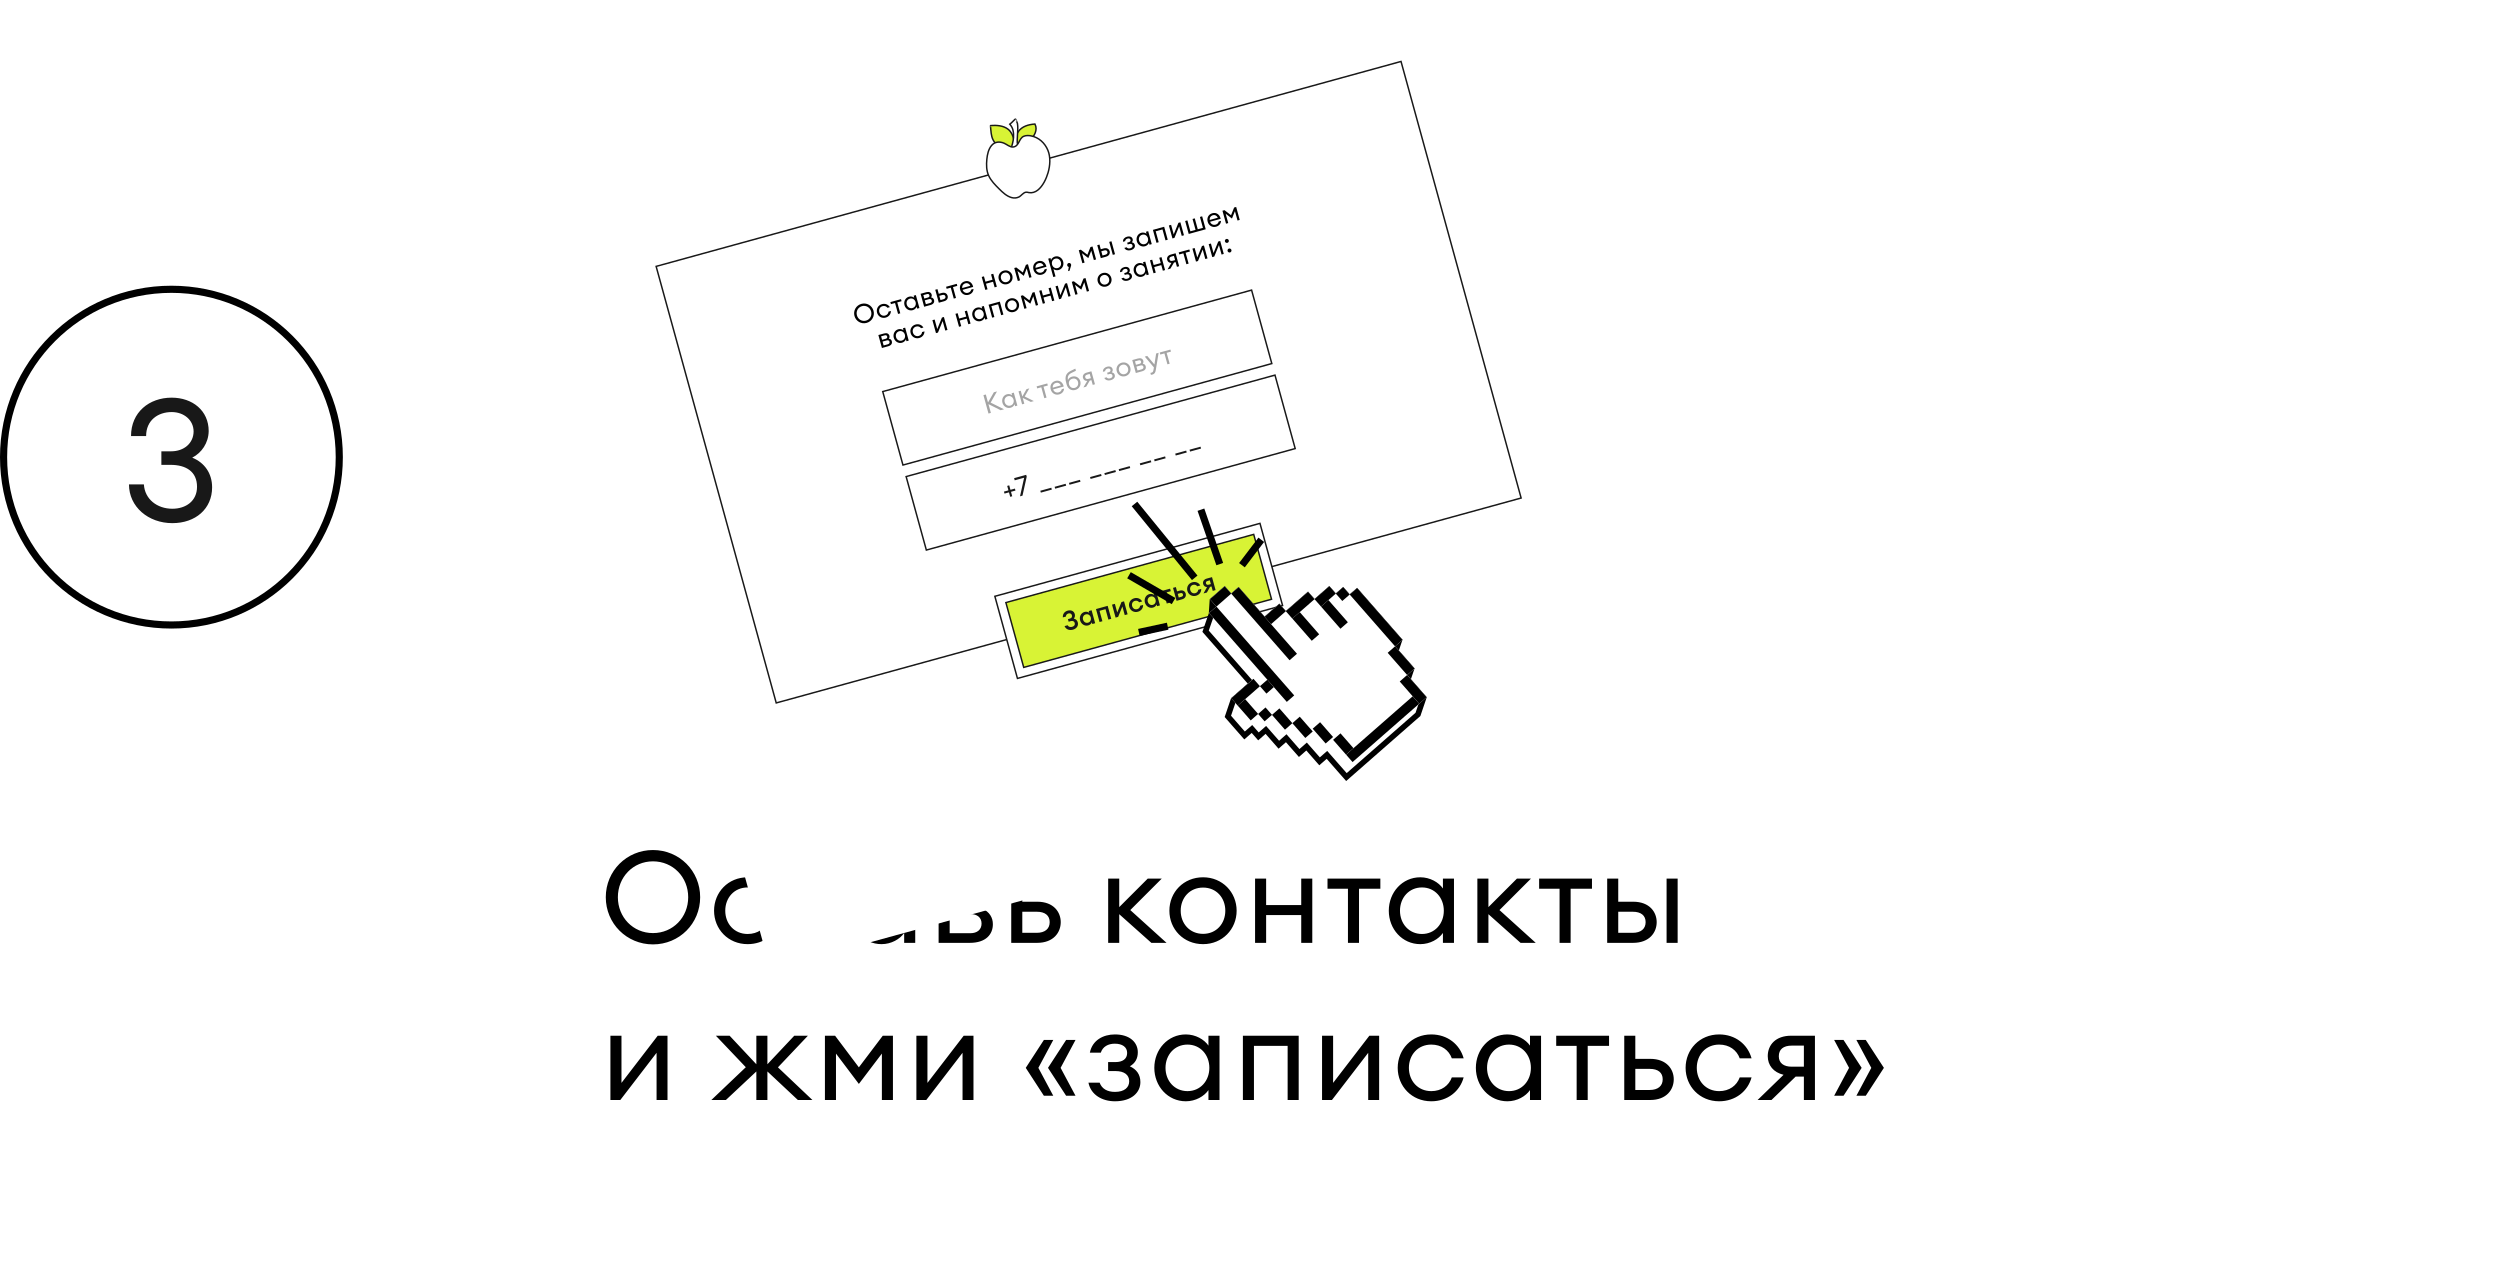 <?xml version="1.0" encoding="UTF-8"?> <svg xmlns="http://www.w3.org/2000/svg" width="350" height="179" viewBox="0 0 350 179" fill="none"> <rect y="40" width="350" height="139" rx="24" fill="white"></rect> <circle cx="24" cy="64" r="23.5" fill="white" stroke="black"></circle> <path d="M24.128 73.24C27.392 73.24 29.696 71.224 29.696 68.224C29.696 66.28 28.64 64.768 26.912 64.072C28.232 63.4 29.192 62.008 29.216 60.352C29.216 57.472 26.936 55.672 24.032 55.672C20.888 55.672 18.344 57.712 18.344 61.048H20.456C20.456 58.84 22.112 57.688 24.032 57.688C25.76 57.688 27.104 58.816 27.104 60.424C27.08 62.056 25.76 63.184 23.96 63.184H22.592V65.08H23.864C26.072 65.08 27.584 66.04 27.584 68.152C27.584 70.144 26.024 71.224 24.128 71.224C21.992 71.224 20.264 69.88 20.144 67.816H18.056C18.056 70.96 20.768 73.24 24.128 73.24Z" fill="#181818"></path> <path d="M91.416 130.632C88.626 130.632 86.502 128.418 86.502 125.61C86.502 122.802 88.626 120.588 91.416 120.588C94.224 120.588 96.348 122.802 96.348 125.61C96.348 128.418 94.224 130.632 91.416 130.632ZM91.416 132.216C95.106 132.216 98.022 129.3 98.022 125.61C98.022 121.92 95.106 119.004 91.416 119.004C87.744 119.004 84.81 121.92 84.81 125.61C84.81 129.3 87.744 132.216 91.416 132.216ZM104.668 132.18C106.954 132.18 108.682 130.776 109.204 128.832H107.548C107.134 129.984 106.09 130.758 104.668 130.758C102.796 130.758 101.536 129.318 101.536 127.5C101.536 125.682 102.796 124.242 104.668 124.242C106.09 124.242 107.134 125.016 107.548 126.168H109.204C108.664 124.224 106.954 122.82 104.668 122.82C101.932 122.82 99.969 124.926 99.969 127.5C99.969 130.074 101.932 132.18 104.668 132.18ZM113.288 132H114.836V124.422H117.824V123H110.426V124.422H113.288V132ZM123.416 132.18C124.784 132.18 125.99 131.478 126.584 130.614V132H128.132V123H126.584V124.386C125.99 123.522 124.784 122.82 123.416 122.82C120.896 122.82 119.006 124.926 119.006 127.5C119.006 130.074 120.896 132.18 123.416 132.18ZM123.65 130.758C121.832 130.758 120.572 129.318 120.572 127.5C120.572 125.682 121.832 124.242 123.65 124.242C125.45 124.242 126.71 125.682 126.71 127.5C126.71 129.318 125.45 130.758 123.65 130.758ZM131.406 132H135.762C138.048 132 139.002 130.794 139.002 129.39C139.002 128.454 138.534 127.68 137.526 127.194C138.156 126.708 138.408 126.15 138.408 125.448C138.408 123.99 137.364 123 135.33 123H131.406V132ZM132.954 130.65V127.968H135.852C136.788 127.968 137.418 128.436 137.418 129.3C137.418 130.164 136.788 130.65 135.852 130.65H132.954ZM132.954 126.726V124.332H135.456C136.158 124.332 136.842 124.62 136.842 125.52C136.842 126.438 136.158 126.726 135.456 126.726H132.954ZM141.574 132H145.192C147.514 132 148.504 130.524 148.504 129.102C148.504 127.716 147.532 126.24 145.21 126.24H143.122V123H141.574V132ZM143.122 127.644H145.156C146.308 127.644 146.956 128.166 146.956 129.102C146.956 130.038 146.29 130.596 145.138 130.596H143.122V127.644ZM161.192 132H163.316L158.24 127.41L162.65 123H160.688L156.692 126.996V123H155.144V132H156.692V127.986L161.192 132ZM168.43 132.18C171.13 132.18 173.128 130.092 173.128 127.5C173.128 124.908 171.13 122.82 168.43 122.82C165.694 122.82 163.714 124.908 163.714 127.5C163.714 130.092 165.694 132.18 168.43 132.18ZM168.43 130.74C166.558 130.74 165.298 129.3 165.298 127.5C165.298 125.7 166.558 124.26 168.43 124.26C170.302 124.26 171.544 125.7 171.544 127.5C171.544 129.3 170.302 130.74 168.43 130.74ZM175.71 132H177.258V128.112H182.172V132H183.72V123H182.172V126.708H177.258V123H175.71V132ZM188.713 132H190.261V124.422H193.249V123H185.851V124.422H188.713V132ZM198.841 132.18C200.209 132.18 201.415 131.478 202.009 130.614V132H203.557V123H202.009V124.386C201.415 123.522 200.209 122.82 198.841 122.82C196.321 122.82 194.431 124.926 194.431 127.5C194.431 130.074 196.321 132.18 198.841 132.18ZM199.075 130.758C197.257 130.758 195.997 129.318 195.997 127.5C195.997 125.682 197.257 124.242 199.075 124.242C200.875 124.242 202.135 125.682 202.135 127.5C202.135 129.318 200.875 130.758 199.075 130.758ZM212.879 132H215.003L209.927 127.41L214.337 123H212.375L208.379 126.996V123H206.831V132H208.379V127.986L212.879 132ZM218.34 132H219.888V124.422H222.876V123H215.478V124.422H218.34V132ZM233.322 132H234.87V123H233.322V132ZM225.006 132H228.624C230.946 132 231.936 130.524 231.936 129.102C231.936 127.716 230.964 126.24 228.642 126.24H226.554V123H225.006V132ZM226.554 127.644H228.588C229.74 127.644 230.388 128.166 230.388 129.102C230.388 130.038 229.722 130.596 228.57 130.596H226.554V127.644ZM86.844 154L91.92 147.394V154H93.45V145H92.082L87.006 151.606V145H85.458V154H86.844ZM111.703 154H113.737L108.913 149.428L113.107 145H111.199L107.437 148.996V145H105.889V148.996L102.145 145H100.219L104.413 149.41L99.589 154H101.623L105.889 150.004V154H107.437V150.004L111.703 154ZM115.489 145V154H117.037V147.502L120.241 151.75L123.463 147.502V154H125.011V145H123.589L120.241 149.428L116.911 145H115.489ZM129.68 154L134.756 147.394V154H136.286V145H134.918L129.842 151.606V145H128.294V154H129.68ZM146.72 149.5L149.258 153.406H150.572L148.484 149.5L150.572 145.594H149.258L146.72 149.5ZM143.606 149.5L146.144 153.406H147.458L145.37 149.5L147.458 145.594H146.144L143.606 149.5ZM156.09 154.18C158.448 154.18 159.654 152.938 159.654 151.498C159.654 150.418 159.096 149.698 158.178 149.284C158.952 148.834 159.294 148.168 159.294 147.322C159.294 145.936 158.178 144.82 156.09 144.82C154.452 144.82 152.922 145.63 152.58 147.376H154.11C154.38 146.53 155.136 146.116 156.072 146.116C157.098 146.116 157.8 146.566 157.8 147.412C157.8 148.276 157.134 148.69 156.18 148.69H155.136V149.95H156.18C157.404 149.95 158.088 150.49 158.088 151.372C158.088 152.218 157.458 152.866 156.09 152.866C155.028 152.866 154.254 152.434 153.948 151.57H152.382C152.724 153.298 154.326 154.18 156.09 154.18ZM166.015 154.18C167.383 154.18 168.589 153.478 169.183 152.614V154H170.731V145H169.183V146.386C168.589 145.522 167.383 144.82 166.015 144.82C163.495 144.82 161.605 146.926 161.605 149.5C161.605 152.074 163.495 154.18 166.015 154.18ZM166.249 152.758C164.431 152.758 163.171 151.318 163.171 149.5C163.171 147.682 164.431 146.242 166.249 146.242C168.049 146.242 169.309 147.682 169.309 149.5C169.309 151.318 168.049 152.758 166.249 152.758ZM174.005 154H175.553V146.422H180.269V154H181.817V145H174.005V154ZM186.473 154L191.549 147.394V154H193.079V145H191.711L186.635 151.606V145H185.087V154H186.473ZM200.377 154.18C202.663 154.18 204.391 152.776 204.913 150.832H203.257C202.843 151.984 201.799 152.758 200.377 152.758C198.505 152.758 197.245 151.318 197.245 149.5C197.245 147.682 198.505 146.242 200.377 146.242C201.799 146.242 202.843 147.016 203.257 148.168H204.913C204.373 146.224 202.663 144.82 200.377 144.82C197.641 144.82 195.679 146.926 195.679 149.5C195.679 152.074 197.641 154.18 200.377 154.18ZM211.031 154.18C212.399 154.18 213.605 153.478 214.199 152.614V154H215.747V145H214.199V146.386C213.605 145.522 212.399 144.82 211.031 144.82C208.511 144.82 206.621 146.926 206.621 149.5C206.621 152.074 208.511 154.18 211.031 154.18ZM211.265 152.758C209.447 152.758 208.187 151.318 208.187 149.5C208.187 147.682 209.447 146.242 211.265 146.242C213.065 146.242 214.325 147.682 214.325 149.5C214.325 151.318 213.065 152.758 211.265 152.758ZM220.731 154H222.279V146.422H225.267V145H217.869V146.422H220.731V154ZM227.396 154H231.014C233.336 154 234.326 152.524 234.326 151.102C234.326 149.716 233.354 148.24 231.032 148.24H228.944V145H227.396V154ZM228.944 149.644H230.978C232.13 149.644 232.778 150.166 232.778 151.102C232.778 152.038 232.112 152.596 230.96 152.596H228.944V149.644ZM240.682 154.18C242.968 154.18 244.696 152.776 245.218 150.832H243.562C243.148 151.984 242.104 152.758 240.682 152.758C238.81 152.758 237.55 151.318 237.55 149.5C237.55 147.682 238.81 146.242 240.682 146.242C242.104 146.242 243.148 147.016 243.562 148.168H245.218C244.678 146.224 242.968 144.82 240.682 144.82C237.946 144.82 235.984 146.926 235.984 149.5C235.984 152.074 237.946 154.18 240.682 154.18ZM246.063 154H248.007L251.391 150.724H252.543V154H254.091V145H250.761C248.601 145 247.485 146.278 247.485 147.862C247.485 149.14 248.277 150.13 249.699 150.472L246.063 154ZM250.851 149.338C249.717 149.338 249.033 148.834 249.033 147.88C249.033 146.926 249.645 146.386 250.851 146.386H252.543V149.338H250.851ZM261.208 145.594H259.894L261.982 149.5L259.894 153.406H261.208L263.746 149.5L261.208 145.594ZM258.094 145.594H256.78L258.868 149.5L256.78 153.406H258.094L260.632 149.5L258.094 145.594Z" fill="black"></path> <g filter="url(#filter0_dddd)"> <rect x="90.443" y="36.489" width="110.251" height="65.691" transform="rotate(-15.382 90.443 36.489)" fill="white"></rect> </g> <rect x="91.858" y="37.293" width="108.159" height="63.389" transform="rotate(-15.382 91.858 37.293)" stroke="#181818" stroke-width="0.209"></rect> <path d="M142.559 18.428C142.803 18.08 143.157 17.81 143.592 17.637C144.004 17.471 144.449 17.399 144.892 17.364C145.32 18.196 144.807 19.068 144.163 19.665C143.82 19.983 143.426 20.253 143.006 20.468C142.854 20.546 142.61 20.705 142.434 20.693C142.236 20.68 142.201 20.505 142.191 20.342C142.168 19.965 142.159 19.583 142.231 19.209C142.287 18.919 142.4 18.657 142.559 18.428Z" fill="#D8F335" stroke="#181818" stroke-width="0.209" stroke-miterlimit="10"></path> <path d="M141.954 19.582C141.836 19.01 141.572 18.451 141.152 18.11C140.483 17.568 139.502 17.513 138.676 17.578C138.646 17.581 138.757 18.593 138.769 18.681C138.855 19.314 139.085 19.892 139.626 20.277C139.991 20.538 140.433 20.669 140.866 20.797C141.194 20.894 141.958 21.12 142.012 20.578C142.043 20.271 142.025 19.924 141.954 19.582Z" fill="#D8F335" stroke="#181818" stroke-width="0.209" stroke-miterlimit="10"></path> <path d="M141.809 20.874C141.511 20.748 141.667 20.41 141.741 20.133C141.82 19.84 141.87 19.554 141.891 19.276C141.919 18.902 141.894 18.543 141.815 18.206C141.752 17.931 141.591 17.636 141.371 17.387C141.72 17.129 141.838 16.92 142.169 16.652C142.185 16.639 142.43 17.221 142.441 17.282C142.483 17.525 142.495 17.779 142.489 18.038C142.479 18.449 142.439 18.883 142.43 19.298C142.423 19.662 142.304 20.236 142.693 20.405" fill="white"></path> <path d="M141.809 20.874C141.511 20.748 141.667 20.41 141.741 20.133C141.82 19.84 141.87 19.554 141.891 19.276C141.919 18.902 141.894 18.543 141.815 18.206C141.752 17.931 141.591 17.636 141.371 17.387C141.72 17.129 141.838 16.92 142.169 16.652C142.185 16.639 142.43 17.221 142.441 17.282C142.483 17.525 142.495 17.779 142.489 18.038C142.479 18.449 142.439 18.883 142.43 19.298C142.423 19.662 142.304 20.236 142.693 20.405" stroke="#181818" stroke-width="0.209" stroke-miterlimit="10"></path> <path d="M140.558 20.043C139.935 19.786 139.267 19.83 138.815 20.373C138.375 20.901 138.224 21.64 138.158 22.299C138.08 23.078 138.091 23.904 138.429 24.622C138.761 25.327 139.326 25.893 139.873 26.439C140.363 26.927 140.918 27.462 141.608 27.657C141.951 27.754 142.311 27.739 142.636 27.583C142.984 27.415 143.255 26.949 143.646 26.907C143.781 26.892 143.913 26.938 144.046 26.963C144.488 27.047 144.93 26.898 145.278 26.625C146 26.057 146.477 25.034 146.726 24.182C147.018 23.183 147.104 22.014 146.706 21.044C146.29 20.029 145.431 19.219 144.311 19.016C143.987 18.958 143.642 18.952 143.336 19.076C142.619 19.364 142.709 20.481 141.84 20.58C141.401 20.631 140.941 20.201 140.558 20.043Z" fill="white" stroke="#181818" stroke-width="0.209" stroke-miterlimit="10"></path> <rect x="139.281" y="83.482" width="38.494" height="11.925" transform="rotate(-15.382 139.281 83.482)" fill="white" stroke="#181818" stroke-width="0.209"></rect> <rect x="140.824" y="84.359" width="35.983" height="9.414" transform="rotate(-15.382 140.824 84.359)" fill="#D8F335" stroke="#181818" stroke-width="0.209"></rect> <path d="M149.224 86.321C149.226 86.102 149.37 85.942 149.573 85.886C149.831 85.815 150.011 85.929 150.068 86.136C150.124 86.34 150.043 86.53 149.8 86.597L149.509 86.677L149.609 87.04L149.911 86.957C150.201 86.877 150.401 86.993 150.462 87.215C150.53 87.462 150.404 87.672 150.099 87.756C149.849 87.825 149.597 87.777 149.465 87.536L149.036 87.654C149.247 88.151 149.741 88.284 150.213 88.154C150.685 88.025 151.026 87.634 150.888 87.129C150.813 86.857 150.619 86.664 150.334 86.606C150.51 86.397 150.52 86.164 150.465 85.961C150.35 85.543 149.952 85.36 149.476 85.49C149.098 85.594 148.757 85.899 148.799 86.438L149.224 86.321ZM152.353 87.558C152.614 87.486 152.795 87.292 152.857 87.119L152.924 87.362L153.323 87.252L152.824 85.437L152.424 85.546L152.491 85.79C152.35 85.672 152.095 85.598 151.833 85.67C151.336 85.807 151.075 86.335 151.218 86.855C151.361 87.374 151.855 87.695 152.353 87.558ZM152.325 87.175C152.006 87.263 151.715 87.07 151.625 86.743C151.535 86.416 151.686 86.101 152.006 86.013C152.325 85.925 152.617 86.118 152.707 86.445C152.797 86.772 152.645 87.087 152.325 87.175ZM153.937 87.083L154.336 86.973L153.935 85.514L154.773 85.283L155.175 86.743L155.574 86.633L155.075 84.817L153.437 85.268L153.937 87.083ZM156.539 86.367L157.132 84.904L157.465 86.113L157.864 86.003L157.365 84.187L157.009 84.285L156.415 85.749L156.083 84.54L155.683 84.65L156.183 86.465L156.539 86.367ZM159.306 85.645C159.785 85.513 160.052 85.12 160.035 84.691L159.614 84.807C159.596 85.026 159.456 85.213 159.206 85.282C158.883 85.371 158.594 85.189 158.501 84.851C158.408 84.513 158.563 84.209 158.886 84.12C159.137 84.051 159.353 84.14 159.48 84.32L159.901 84.204C159.696 83.827 159.266 83.625 158.786 83.757C158.234 83.909 157.951 84.44 158.095 84.963C158.239 85.486 158.754 85.797 159.306 85.645ZM161.422 85.063C161.684 84.991 161.865 84.797 161.926 84.624L161.993 84.867L162.393 84.757L161.893 82.941L161.494 83.051L161.561 83.295C161.419 83.177 161.164 83.103 160.903 83.175C160.406 83.312 160.145 83.84 160.288 84.36C160.431 84.879 160.925 85.2 161.422 85.063ZM161.395 84.68C161.076 84.768 160.784 84.575 160.694 84.248C160.604 83.921 160.756 83.606 161.075 83.518C161.395 83.43 161.686 83.623 161.776 83.95C161.866 84.277 161.715 84.592 161.395 84.68ZM163.344 84.495L163.743 84.385L163.342 82.926L163.912 82.769L163.814 82.413L162.3 82.83L162.398 83.185L162.943 83.035L163.344 84.495ZM164.721 84.116L165.501 83.902C165.977 83.771 166.077 83.384 166.001 83.104C165.926 82.832 165.646 82.553 165.167 82.685L164.785 82.79L164.621 82.191L164.221 82.301L164.721 84.116ZM164.882 83.142L165.231 83.046C165.434 82.991 165.57 83.043 165.617 83.214C165.662 83.377 165.575 83.502 165.372 83.558L165.023 83.654L164.882 83.142ZM167.443 83.407C167.922 83.275 168.189 82.881 168.172 82.452L167.751 82.568C167.733 82.788 167.593 82.975 167.343 83.043C167.02 83.132 166.731 82.95 166.638 82.612C166.546 82.275 166.7 81.971 167.023 81.882C167.274 81.813 167.49 81.902 167.617 82.082L168.038 81.966C167.833 81.588 167.403 81.387 166.923 81.519C166.372 81.67 166.088 82.201 166.232 82.724C166.376 83.247 166.891 83.558 167.443 83.407ZM168.493 83.079L168.965 82.949L169.408 82.159L169.612 82.103L169.782 82.724L170.182 82.614L169.682 80.799L168.949 81C168.517 81.119 168.355 81.441 168.447 81.775C168.515 82.022 168.71 82.175 168.981 82.195L168.493 83.079ZM169.207 81.855C169.029 81.904 168.881 81.847 168.836 81.684C168.789 81.513 168.864 81.387 169.064 81.332L169.376 81.246L169.52 81.769L169.207 81.855Z" fill="#181818"></path> <rect x="126.858" y="66.72" width="53.557" height="10.669" transform="rotate(-15.382 126.858 66.72)" fill="white" stroke="#181818" stroke-width="0.209"></rect> <rect x="123.584" y="54.819" width="53.557" height="10.669" transform="rotate(-15.382 123.584 54.819)" fill="white" stroke="#181818" stroke-width="0.209"></rect> <path d="M121.239 44.887C120.676 45.042 120.124 44.714 119.969 44.147C119.813 43.581 120.118 43.016 120.681 42.861C121.248 42.706 121.799 43.034 121.955 43.601C122.111 44.167 121.805 44.732 121.239 44.887ZM121.326 45.207C122.071 45.002 122.497 44.252 122.292 43.508C122.088 42.764 121.338 42.337 120.593 42.542C119.853 42.746 119.423 43.497 119.627 44.241C119.832 44.985 120.586 45.411 121.326 45.207ZM123.997 44.464C124.459 44.337 124.729 43.958 124.727 43.537L124.393 43.629C124.373 43.885 124.205 44.099 123.919 44.177C123.541 44.281 123.207 44.061 123.106 43.694C123.005 43.327 123.179 42.967 123.557 42.863C123.844 42.784 124.097 42.882 124.245 43.092L124.579 43C124.362 42.638 123.939 42.449 123.478 42.576C122.926 42.728 122.647 43.262 122.79 43.781C122.933 44.3 123.446 44.616 123.997 44.464ZM125.726 43.95L126.039 43.864L125.618 42.335L126.221 42.169L126.142 41.882L124.65 42.293L124.729 42.58L125.306 42.421L125.726 43.95ZM127.779 43.424C128.055 43.348 128.259 43.139 128.331 42.932L128.408 43.212L128.72 43.126L128.221 41.31L127.909 41.396L127.986 41.676C127.818 41.535 127.536 41.46 127.26 41.536C126.751 41.676 126.487 42.205 126.63 42.725C126.773 43.244 127.271 43.564 127.779 43.424ZM127.747 43.124C127.381 43.225 127.047 43.004 126.946 42.638C126.845 42.271 127.019 41.911 127.386 41.81C127.749 41.71 128.083 41.93 128.184 42.297C128.285 42.664 128.111 43.024 127.747 43.124ZM129.381 42.944L130.26 42.703C130.721 42.576 130.846 42.279 130.768 41.996C130.716 41.807 130.579 41.677 130.349 41.635C130.449 41.502 130.469 41.376 130.43 41.234C130.349 40.94 130.083 40.798 129.673 40.911L128.881 41.129L129.381 42.944ZM129.618 42.586L129.469 42.045L130.054 41.884C130.243 41.832 130.396 41.892 130.444 42.066C130.492 42.24 130.392 42.373 130.203 42.425L129.618 42.586ZM129.4 41.794L129.268 41.312L129.772 41.173C129.914 41.134 130.068 41.154 130.118 41.335C130.169 41.521 130.047 41.617 129.905 41.656L129.4 41.794ZM131.432 42.38L132.162 42.179C132.63 42.05 132.748 41.698 132.669 41.411C132.592 41.131 132.314 40.887 131.846 41.016L131.425 41.132L131.245 40.479L130.933 40.565L131.432 42.38ZM131.503 41.415L131.913 41.303C132.145 41.239 132.305 41.308 132.357 41.497C132.409 41.685 132.305 41.835 132.073 41.899L131.666 42.011L131.503 41.415ZM133.527 41.804L133.839 41.718L133.418 40.189L134.021 40.023L133.942 39.736L132.45 40.147L132.529 40.434L133.106 40.275L133.527 41.804ZM135.601 41.272C136.062 41.145 136.29 40.794 136.289 40.45L135.97 40.538C135.917 40.787 135.756 40.925 135.527 40.988C135.197 41.079 134.867 40.904 134.766 40.576L136.243 40.17C136.128 39.596 135.663 39.224 135.089 39.382C134.519 39.539 134.28 40.046 134.427 40.58C134.576 41.121 135.071 41.418 135.601 41.272ZM135.154 39.661C135.427 39.586 135.694 39.692 135.845 40.014L134.712 40.325C134.672 39.953 134.896 39.732 135.154 39.661ZM137.942 40.589L138.254 40.503L138.038 39.719L139.029 39.446L139.245 40.23L139.557 40.145L139.058 38.329L138.746 38.415L138.951 39.163L137.96 39.436L137.754 38.688L137.442 38.774L137.942 40.589ZM141.036 39.777C141.58 39.627 141.867 39.095 141.724 38.572C141.58 38.049 141.061 37.739 140.516 37.889C139.964 38.041 139.681 38.572 139.825 39.095C139.969 39.617 140.484 39.929 141.036 39.777ZM140.956 39.486C140.578 39.59 140.244 39.37 140.144 39.007C140.044 38.644 140.219 38.283 140.596 38.179C140.974 38.075 141.304 38.297 141.404 38.66C141.504 39.023 141.333 39.383 140.956 39.486ZM141.995 37.521L142.494 39.337L142.806 39.251L142.446 37.94L143.328 38.619L143.742 37.583L144.103 38.894L144.415 38.808L143.915 36.993L143.629 37.072L143.199 38.151L142.282 37.442L141.995 37.521ZM145.861 38.45C146.322 38.323 146.549 37.971 146.548 37.628L146.229 37.715C146.176 37.964 146.015 38.102 145.786 38.165C145.456 38.256 145.126 38.081 145.025 37.754L146.502 37.347C146.388 36.773 145.922 36.402 145.348 36.559C144.778 36.716 144.539 37.224 144.686 37.757C144.835 38.298 145.33 38.595 145.861 38.45ZM145.413 36.839C145.686 36.764 145.953 36.87 146.104 37.191L144.971 37.503C144.932 37.131 145.156 36.909 145.413 36.839ZM147.773 38.7L147.488 37.662C147.655 37.803 147.938 37.878 148.214 37.802C148.722 37.662 148.986 37.133 148.843 36.613C148.701 36.094 148.203 35.774 147.694 35.914C147.418 35.99 147.214 36.199 147.142 36.406L147.065 36.126L146.753 36.212L147.461 38.786L147.773 38.7ZM148.088 37.528C147.724 37.628 147.39 37.408 147.29 37.041C147.189 36.674 147.363 36.314 147.726 36.214C148.089 36.114 148.423 36.335 148.524 36.701C148.625 37.068 148.451 37.428 148.088 37.528ZM149.947 37.2C149.963 37.145 149.969 37.085 149.952 37.023C149.913 36.878 149.758 36.784 149.609 36.825C149.46 36.866 149.375 37.026 149.415 37.171C149.446 37.283 149.532 37.354 149.631 37.373L149.53 37.959L149.737 37.902L149.947 37.2ZM151.031 35.035L151.53 36.851L151.842 36.765L151.482 35.454L152.364 36.133L152.778 35.097L153.139 36.408L153.451 36.322L152.951 34.507L152.665 34.586L152.235 35.665L151.317 34.956L151.031 35.035ZM155.79 35.679L156.103 35.593L155.603 33.777L155.291 33.863L155.79 35.679ZM154.113 36.14L154.843 35.939C155.311 35.81 155.429 35.458 155.35 35.171C155.273 34.891 154.995 34.648 154.527 34.776L154.106 34.892L153.926 34.239L153.614 34.325L154.113 36.14ZM154.184 35.176L154.594 35.063C154.826 34.999 154.986 35.068 155.038 35.257C155.09 35.446 154.986 35.595 154.754 35.659L154.347 35.771L154.184 35.176ZM158.303 35.027C158.778 34.896 158.953 34.578 158.873 34.288C158.813 34.07 158.66 33.956 158.452 33.923C158.583 33.789 158.615 33.636 158.568 33.465C158.491 33.186 158.204 33.023 157.783 33.139C157.453 33.23 157.189 33.478 157.217 33.849L157.526 33.764C157.533 33.578 157.663 33.453 157.852 33.401C158.058 33.344 158.225 33.396 158.272 33.566C158.32 33.741 158.209 33.861 158.016 33.914L157.806 33.972L157.875 34.226L158.086 34.168C158.333 34.1 158.501 34.171 158.55 34.349C158.597 34.52 158.506 34.686 158.23 34.762C158.016 34.821 157.835 34.776 157.726 34.619L157.41 34.706C157.575 35.035 157.947 35.124 158.303 35.027ZM160.305 34.476C160.581 34.4 160.785 34.191 160.857 33.984L160.934 34.264L161.246 34.178L160.746 32.362L160.434 32.448L160.511 32.728C160.343 32.587 160.061 32.512 159.785 32.588C159.277 32.728 159.012 33.257 159.155 33.777C159.298 34.296 159.796 34.616 160.305 34.476ZM160.273 34.176C159.906 34.277 159.572 34.056 159.471 33.69C159.37 33.323 159.545 32.963 159.911 32.862C160.274 32.762 160.608 32.982 160.709 33.349C160.81 33.716 160.636 34.076 160.273 34.176ZM161.906 33.996L162.218 33.91L161.798 32.382L162.749 32.12L163.17 33.649L163.482 33.563L162.983 31.747L161.407 32.181L161.906 33.996ZM164.421 33.304L165.079 31.69L165.445 33.023L165.754 32.938L165.254 31.122L164.978 31.198L164.321 32.812L163.955 31.48L163.642 31.566L164.142 33.381L164.421 33.304ZM166.42 32.754L168.802 32.099L168.302 30.284L167.99 30.37L168.41 31.898L167.688 32.097L167.267 30.569L166.955 30.654L167.376 32.183L166.653 32.382L166.233 30.853L165.92 30.939L166.42 32.754ZM170.251 31.74C170.712 31.613 170.939 31.261 170.938 30.918L170.619 31.006C170.566 31.254 170.405 31.392 170.176 31.455C169.846 31.546 169.517 31.371 169.415 31.044L170.893 30.637C170.778 30.064 170.312 29.692 169.738 29.85C169.168 30.006 168.929 30.514 169.076 31.047C169.225 31.588 169.721 31.885 170.251 31.74ZM169.803 30.128C170.076 30.054 170.343 30.16 170.494 30.481L169.361 30.793C169.322 30.421 169.546 30.2 169.803 30.128ZM171.143 29.502L171.642 31.318L171.955 31.232L171.594 29.921L172.476 30.6L172.89 29.564L173.251 30.875L173.563 30.789L173.064 28.974L172.777 29.053L172.347 30.132L171.43 29.423L171.143 29.502ZM123.469 48.719L124.348 48.477C124.809 48.35 124.935 48.054 124.857 47.771C124.805 47.582 124.668 47.452 124.437 47.41C124.537 47.277 124.557 47.151 124.518 47.009C124.437 46.715 124.172 46.573 123.762 46.686L122.97 46.904L123.469 48.719ZM123.707 48.361L123.558 47.82L124.143 47.659C124.331 47.607 124.484 47.666 124.532 47.841C124.58 48.015 124.48 48.148 124.291 48.2L123.707 48.361ZM123.489 47.569L123.356 47.086L123.861 46.948C124.002 46.909 124.156 46.929 124.206 47.11C124.257 47.295 124.135 47.392 123.994 47.431L123.489 47.569ZM126.279 47.985C126.554 47.909 126.759 47.701 126.831 47.494L126.908 47.773L127.22 47.687L126.72 45.872L126.408 45.958L126.485 46.237C126.317 46.096 126.035 46.021 125.759 46.097C125.251 46.237 124.986 46.767 125.129 47.286C125.272 47.805 125.77 48.125 126.279 47.985ZM126.247 47.685C125.88 47.786 125.546 47.566 125.445 47.199C125.344 46.832 125.518 46.472 125.885 46.371C126.248 46.271 126.582 46.492 126.683 46.858C126.784 47.225 126.61 47.586 126.247 47.685ZM128.696 47.32C129.157 47.193 129.428 46.814 129.425 46.393L129.091 46.485C129.072 46.74 128.904 46.955 128.617 47.033C128.24 47.137 127.906 46.917 127.805 46.55C127.704 46.183 127.878 45.823 128.256 45.719C128.543 45.64 128.796 45.738 128.944 45.948L129.278 45.856C129.061 45.494 128.638 45.305 128.177 45.432C127.625 45.584 127.346 46.118 127.489 46.637C127.632 47.156 128.144 47.472 128.696 47.32ZM131.315 46.561L131.973 44.946L132.339 46.279L132.648 46.194L132.148 44.379L131.872 44.455L131.215 46.069L130.849 44.736L130.536 44.822L131.036 46.638L131.315 46.561ZM134.262 45.75L134.574 45.664L134.359 44.88L135.35 44.607L135.566 45.391L135.878 45.305L135.378 43.49L135.066 43.576L135.272 44.324L134.281 44.596L134.075 43.849L133.763 43.934L134.262 45.75ZM137.298 44.954C137.574 44.878 137.778 44.669 137.85 44.462L137.927 44.742L138.239 44.656L137.74 42.84L137.428 42.926L137.505 43.206C137.337 43.065 137.055 42.99 136.779 43.066C136.27 43.206 136.006 43.735 136.149 44.254C136.292 44.774 136.79 45.094 137.298 44.954ZM137.266 44.654C136.9 44.755 136.566 44.534 136.465 44.167C136.364 43.801 136.538 43.44 136.905 43.34C137.268 43.24 137.602 43.46 137.703 43.827C137.804 44.194 137.63 44.554 137.266 44.654ZM138.9 44.474L139.212 44.388L138.792 42.86L139.743 42.598L140.163 44.126L140.476 44.041L139.976 42.225L138.4 42.659L138.9 44.474ZM141.951 43.674C142.496 43.524 142.783 42.992 142.639 42.469C142.495 41.946 141.977 41.636 141.432 41.786C140.88 41.937 140.597 42.468 140.74 42.991C140.884 43.514 141.399 43.825 141.951 43.674ZM141.871 43.383C141.494 43.487 141.16 43.267 141.06 42.903C140.96 42.54 141.134 42.18 141.512 42.076C141.889 41.972 142.22 42.194 142.32 42.557C142.42 42.92 142.249 43.279 141.871 43.383ZM142.91 41.418L143.41 43.233L143.722 43.147L143.361 41.837L144.243 42.516L144.658 41.48L145.018 42.791L145.331 42.705L144.831 40.889L144.544 40.968L144.115 42.047L143.197 41.339L142.91 41.418ZM145.993 42.523L146.305 42.437L146.089 41.653L147.081 41.38L147.296 42.164L147.609 42.078L147.109 40.263L146.797 40.349L147.003 41.097L146.011 41.369L145.806 40.621L145.493 40.707L145.993 42.523ZM148.55 41.819L149.208 40.205L149.574 41.537L149.883 41.453L149.383 39.637L149.108 39.713L148.45 41.327L148.084 39.995L147.771 40.081L148.271 41.896L148.55 41.819ZM150.049 39.454L150.549 41.269L150.861 41.183L150.501 39.873L151.383 40.552L151.797 39.516L152.157 40.827L152.47 40.741L151.97 38.925L151.683 39.004L151.254 40.083L150.336 39.375L150.049 39.454ZM154.896 40.112C155.441 39.962 155.728 39.43 155.584 38.908C155.44 38.385 154.922 38.075 154.377 38.224C153.825 38.376 153.542 38.907 153.685 39.43C153.829 39.953 154.344 40.264 154.896 40.112ZM154.816 39.822C154.439 39.926 154.105 39.705 154.005 39.342C153.905 38.979 154.079 38.619 154.457 38.515C154.834 38.411 155.165 38.632 155.265 38.995C155.365 39.359 155.194 39.718 154.816 39.822ZM157.89 39.289C158.366 39.158 158.54 38.84 158.461 38.55C158.401 38.332 158.248 38.218 158.04 38.185C158.171 38.051 158.203 37.898 158.156 37.727C158.079 37.448 157.792 37.285 157.371 37.401C157.041 37.492 156.777 37.74 156.805 38.111L157.114 38.026C157.121 37.84 157.251 37.715 157.439 37.663C157.646 37.606 157.813 37.658 157.86 37.828C157.908 38.003 157.796 38.123 157.604 38.176L157.393 38.234L157.463 38.488L157.674 38.43C157.921 38.362 158.089 38.433 158.138 38.611C158.185 38.782 158.094 38.948 157.818 39.023C157.603 39.083 157.423 39.038 157.314 38.881L156.998 38.968C157.163 39.297 157.535 39.386 157.89 39.289ZM159.892 38.738C160.168 38.662 160.373 38.453 160.445 38.246L160.521 38.526L160.834 38.44L160.334 36.624L160.022 36.71L160.099 36.99C159.931 36.849 159.649 36.774 159.373 36.85C158.865 36.99 158.6 37.519 158.743 38.039C158.886 38.558 159.384 38.878 159.892 38.738ZM159.861 38.438C159.494 38.539 159.16 38.318 159.059 37.952C158.958 37.585 159.132 37.225 159.499 37.124C159.862 37.024 160.196 37.244 160.297 37.611C160.398 37.978 160.224 38.338 159.861 38.438ZM161.494 38.258L161.806 38.172L161.591 37.388L162.582 37.115L162.798 37.9L163.11 37.814L162.61 35.998L162.298 36.084L162.504 36.832L161.513 37.105L161.307 36.357L160.995 36.443L161.494 38.258ZM163.464 37.716L163.856 37.608L164.356 36.76L164.589 36.696L164.771 37.357L165.083 37.271L164.583 35.456L163.912 35.64C163.476 35.76 163.322 36.08 163.41 36.399C163.481 36.657 163.695 36.813 164.001 36.803L163.464 37.716ZM164.171 36.51C163.942 36.573 163.776 36.51 163.723 36.317C163.67 36.125 163.764 35.982 164.007 35.915L164.348 35.821L164.512 36.416L164.171 36.51ZM166.094 36.993L166.406 36.907L165.985 35.378L166.588 35.212L166.509 34.926L165.017 35.336L165.096 35.623L165.673 35.464L166.094 36.993ZM167.718 36.546L168.375 34.932L168.742 36.264L169.05 36.179L168.551 34.364L168.275 34.44L167.618 36.054L167.251 34.722L166.939 34.807L167.438 36.623L167.718 36.546ZM169.996 35.919L170.653 34.305L171.02 35.638L171.328 35.553L170.829 33.737L170.553 33.813L169.896 35.427L169.529 34.095L169.217 34.181L169.716 35.996L169.996 35.919ZM171.836 33.999C171.985 33.958 172.071 33.802 172.03 33.653C171.99 33.508 171.835 33.414 171.686 33.455C171.537 33.495 171.453 33.656 171.492 33.801C171.533 33.95 171.687 34.04 171.836 33.999ZM172.206 35.343C172.355 35.302 172.44 35.145 172.399 34.996C172.359 34.851 172.205 34.757 172.056 34.798C171.907 34.839 171.822 34.999 171.862 35.144C171.903 35.293 172.057 35.383 172.206 35.343Z" fill="black"></path> <path d="M140.629 69.103L141.257 68.93L141.429 69.555L141.712 69.477L141.54 68.853L142.165 68.681L142.088 68.401L141.463 68.573L141.292 67.948L141.008 68.026L141.18 68.651L140.552 68.824L140.629 69.103ZM143.15 69.39L143.74 66.736L143.668 66.474L141.976 66.94L142.06 67.245L143.378 66.882L142.802 69.486L143.15 69.39ZM145.717 68.969L147.257 68.545L147.184 68.28L145.644 68.704L145.717 68.969ZM147.722 68.417L149.262 67.994L149.189 67.729L147.649 68.152L147.722 68.417ZM149.727 67.865L151.267 67.442L151.194 67.177L149.655 67.6L149.727 67.865ZM152.681 67.053L154.22 66.629L154.147 66.364L152.608 66.788L152.681 67.053ZM154.686 66.501L156.225 66.078L156.152 65.813L154.613 66.236L154.686 66.501ZM156.691 65.95L158.23 65.526L158.157 65.261L156.618 65.685L156.691 65.95ZM159.644 65.137L161.184 64.714L161.111 64.449L159.571 64.872L159.644 65.137ZM161.649 64.586L163.189 64.162L163.116 63.897L161.576 64.321L161.649 64.586ZM164.603 63.773L166.142 63.35L166.069 63.085L164.53 63.508L164.603 63.773ZM166.608 63.222L168.147 62.798L168.074 62.533L166.535 62.956L166.608 63.222Z" fill="#181818"></path> <path d="M140.091 57.43L140.567 57.299L138.689 56.363L139.578 54.798L139.139 54.919L138.321 56.347L138.013 55.228L137.679 55.32L138.389 57.898L138.723 57.806L138.385 56.579L140.091 57.43ZM141.491 57.084C141.767 57.008 141.971 56.799 142.043 56.592L142.12 56.872L142.432 56.786L141.933 54.97L141.62 55.056L141.697 55.336C141.53 55.195 141.247 55.12 140.971 55.196C140.463 55.336 140.199 55.865 140.342 56.385C140.484 56.904 140.983 57.224 141.491 57.084ZM141.459 56.784C141.092 56.885 140.758 56.664 140.657 56.298C140.557 55.931 140.731 55.571 141.098 55.47C141.461 55.37 141.795 55.59 141.896 55.957C141.996 56.324 141.822 56.684 141.459 56.784ZM144.312 56.269L144.741 56.151L143.462 55.507L144.107 54.372L143.711 54.481L143.127 55.509L142.905 54.703L142.593 54.789L143.092 56.604L143.405 56.518L143.182 55.709L144.312 56.269ZM146.203 55.748L146.515 55.663L146.095 54.134L146.697 53.968L146.618 53.681L145.126 54.092L145.205 54.379L145.782 54.22L146.203 55.748ZM148.278 55.217C148.739 55.09 148.966 54.738 148.965 54.395L148.646 54.483C148.593 54.731 148.432 54.87 148.203 54.932C147.873 55.023 147.544 54.849 147.442 54.521L148.92 54.114C148.805 53.541 148.339 53.169 147.765 53.327C147.195 53.483 146.956 53.991 147.103 54.524C147.252 55.065 147.748 55.363 148.278 55.217ZM147.83 53.606C148.103 53.531 148.37 53.637 148.521 53.959L147.388 54.27C147.349 53.898 147.573 53.677 147.83 53.606ZM150.551 54.591C151.106 54.438 151.385 53.905 151.24 53.378C151.108 52.895 150.648 52.573 150.085 52.728C149.834 52.797 149.612 52.952 149.504 53.227C149.43 52.732 149.545 52.427 150.053 52.186L150.628 51.906L150.547 51.609L149.905 51.918C149.224 52.254 149.03 52.741 149.277 53.637L149.328 53.822C149.496 54.432 149.977 54.749 150.551 54.591ZM150.471 54.301C150.104 54.402 149.772 54.2 149.665 53.812C149.569 53.463 149.749 53.125 150.127 53.021C150.49 52.921 150.821 53.103 150.921 53.466C151.028 53.855 150.838 54.2 150.471 54.301ZM151.674 54.243L152.067 54.135L152.567 53.287L152.8 53.223L152.981 53.884L153.294 53.798L152.794 51.982L152.123 52.167C151.687 52.287 151.533 52.607 151.621 52.926C151.692 53.184 151.906 53.34 152.212 53.33L151.674 54.243ZM152.381 53.037C152.153 53.1 151.987 53.036 151.934 52.844C151.881 52.651 151.974 52.509 152.218 52.442L152.559 52.348L152.723 52.943L152.381 53.037ZM155.495 53.231C155.971 53.1 156.145 52.783 156.065 52.492C156.005 52.275 155.853 52.16 155.645 52.128C155.776 51.994 155.808 51.841 155.761 51.67C155.684 51.39 155.397 51.227 154.976 51.343C154.646 51.434 154.382 51.682 154.41 52.053L154.718 51.968C154.726 51.783 154.855 51.657 155.044 51.605C155.251 51.548 155.418 51.6 155.465 51.771C155.513 51.945 155.401 52.066 155.209 52.119L154.998 52.177L155.068 52.431L155.279 52.373C155.526 52.305 155.694 52.376 155.743 52.554C155.79 52.724 155.698 52.89 155.422 52.966C155.208 53.025 155.028 52.981 154.918 52.824L154.603 52.91C154.767 53.24 155.14 53.329 155.495 53.231ZM157.555 52.664C158.1 52.514 158.387 51.983 158.243 51.46C158.099 50.937 157.581 50.627 157.036 50.776C156.484 50.928 156.201 51.459 156.344 51.982C156.488 52.505 157.004 52.816 157.555 52.664ZM157.475 52.374C157.098 52.478 156.764 52.257 156.664 51.894C156.564 51.531 156.738 51.171 157.116 51.067C157.493 50.963 157.824 51.184 157.924 51.547C158.024 51.911 157.853 52.27 157.475 52.374ZM159.014 52.224L159.893 51.982C160.354 51.855 160.479 51.559 160.401 51.276C160.349 51.087 160.212 50.957 159.982 50.915C160.082 50.782 160.102 50.656 160.063 50.514C159.982 50.22 159.716 50.078 159.306 50.191L158.514 50.409L159.014 52.224ZM159.251 51.866L159.102 51.325L159.687 51.164C159.876 51.112 160.029 51.172 160.077 51.346C160.125 51.52 160.025 51.653 159.836 51.705L159.251 51.866ZM159.033 51.074L158.901 50.591L159.405 50.453C159.547 50.414 159.701 50.434 159.751 50.615C159.802 50.8 159.68 50.897 159.538 50.935L159.033 51.074ZM162.207 49.393L161.859 49.489L161.618 51.027L160.614 49.831L160.269 49.926L161.547 51.437L161.486 51.798C161.448 52.042 161.363 52.129 161.236 52.163C161.159 52.184 161.112 52.197 161.055 52.202L161.131 52.477C161.189 52.477 161.252 52.464 161.339 52.44C161.619 52.363 161.755 52.177 161.812 51.802L162.207 49.393ZM163.44 51.006L163.752 50.92L163.331 49.392L163.934 49.226L163.855 48.939L162.363 49.35L162.442 49.637L163.019 49.478L163.44 51.006Z" fill="#A4A4A4"></path> <g clip-path="url(#clip0)"> <path d="M198.061 93.593L195.842 91.063L196.332 89.613L196.373 89.578L189.993 82.296L188.957 83.204L188.05 82.167L187.013 83.074L186.106 82.037L184.034 83.855L183.127 82.818L180.017 85.539L179.11 84.502L177.038 86.32L173.407 82.175L172.37 83.082L171.463 82.045L169.36 83.888L169.234 85.83L169.238 85.838L168.336 88.46L174.682 95.704L172.346 97.75L171.454 100.383L172.384 101.447L174.202 103.519L175.239 102.612L176.146 103.648L177.183 102.741L178.997 104.815L180.033 103.908L181.849 105.976L182.886 105.069L184.7 107.142L185.737 106.235L187.551 108.309L188.462 109.344L197.785 101.175L198.853 100.243L199.747 97.614L197.53 95.079L198.022 93.632L198.061 93.593Z" fill="black"></path> <path d="M185.809 105.128L184.776 106.033L182.958 103.961L181.921 104.868L180.107 102.795L179.072 103.706L177.255 101.634L176.218 102.541L175.311 101.504L174.274 102.411L172.345 100.203L173.025 98.204L175.792 95.779L169.229 88.285L170.135 85.66L171.391 83.152L172.298 84.189L173.335 83.282L176.963 87.429L179.035 85.611L179.942 86.648L183.052 83.927L183.963 84.962L186.034 83.144L186.941 84.181L187.978 83.274L188.885 84.311L189.922 83.404L195.465 89.731L194.953 91.237L197.149 93.749L196.637 95.254L198.855 97.79L198.175 99.789L188.534 108.236L185.809 105.128Z" fill="white"></path> <path d="M188.957 83.233L188.05 82.196L187.013 83.103L186.106 82.066L184.032 83.88L183.125 82.843L180.017 85.568L179.11 84.531L177.036 86.345L173.405 82.2L172.368 83.107L171.461 82.07L169.387 83.884L170.294 84.921L169.257 85.828L177.428 95.155L176.391 96.062L175.484 95.025L172.376 97.75L173.283 98.787L173.737 99.302L175.101 100.859L176.137 99.952L177.044 100.988L178.081 100.082L179.899 102.153L180.936 101.246L182.754 103.318L183.791 102.411L185.604 104.484L186.641 103.577L188.455 105.651L189.362 106.688L198.689 98.517L199.726 97.61L197.005 94.5L198.042 93.593L195.317 90.485L196.354 89.578L189.991 82.322L188.957 83.233Z" fill="white"></path> <path d="M170.297 84.921L169.26 85.83L180.151 98.266L181.189 97.357L170.297 84.921Z" fill="black"></path> <path d="M171.46 82.072L169.389 83.886L170.297 84.924L172.369 83.109L171.46 82.072Z" fill="black"></path> <path d="M173.407 82.201L172.369 83.109L180.539 92.436L181.576 91.527L173.407 82.201Z" fill="black"></path> <path d="M179.11 84.533L177.038 86.347L177.947 87.385L180.018 85.57L179.11 84.533Z" fill="black"></path> <path d="M181.963 85.692L180.925 86.6L183.647 89.71L184.685 88.802L181.963 85.692Z" fill="black"></path> <path d="M183.124 82.847L180.015 85.57L180.924 86.607L184.033 83.884L183.124 82.847Z" fill="black"></path> <path d="M185.98 84.009L184.943 84.918L187.663 88.024L188.7 87.115L185.98 84.009Z" fill="black"></path> <path d="M186.105 82.067L184.034 83.881L184.942 84.918L187.014 83.104L186.105 82.067Z" fill="black"></path> <path d="M188.05 82.194L187.013 83.103L187.921 84.14L188.959 83.231L188.05 82.194Z" fill="black"></path> <path d="M189.995 82.324L188.958 83.233L195.312 90.488L196.35 89.58L189.995 82.324Z" fill="black"></path> <path d="M195.312 90.484L194.275 91.393L196.999 94.501L198.036 93.592L195.312 90.484Z" fill="black"></path> <path d="M196.999 94.499L195.962 95.408L198.685 98.517L199.723 97.608L196.999 94.499Z" fill="black"></path> <path d="M197.776 97.483L188.449 105.652L189.357 106.689L198.684 98.521L197.776 97.483Z" fill="black"></path> <path d="M177.43 95.158L176.392 96.066L177.3 97.104L178.338 96.196L177.43 95.158Z" fill="black"></path> <path d="M175.484 95.03L172.374 97.753L173.283 98.79L176.392 96.068L175.484 95.03Z" fill="black"></path> <path d="M174.321 97.879L173.284 98.788L175.098 100.859L176.136 99.95L174.321 97.879Z" fill="black"></path> <path d="M177.174 99.043L176.136 99.952L177.045 100.989L178.083 100.08L177.174 99.043Z" fill="black"></path> <path d="M179.117 99.175L178.079 100.083L179.894 102.155L180.931 101.246L179.117 99.175Z" fill="black"></path> <path d="M181.967 100.336L180.93 101.245L182.744 103.316L183.781 102.408L181.967 100.336Z" fill="black"></path> <path d="M184.814 101.108L183.776 102.017L185.59 104.089L186.628 103.18L184.814 101.108Z" fill="black"></path> <path d="M187.67 102.67L186.632 103.578L188.446 105.651L189.484 104.742L187.67 102.67Z" fill="black"></path> </g> <line x1="167.261" y1="80.895" x2="158.828" y2="70.557" stroke="black"></line> <line x1="170.765" y1="78.975" x2="168.128" y2="71.356" stroke="black"></line> <line x1="158.058" y1="80.533" x2="164.297" y2="84.149" stroke="black"></line> <line x1="159.441" y1="88.537" x2="163.472" y2="87.668" stroke="black"></line> <line x1="176.577" y1="75.567" x2="173.872" y2="79.128" stroke="black"></line> <defs> <filter id="filter0_dddd" x="64.309" y="0.711" width="175.994" height="144.849" filterUnits="userSpaceOnUse" color-interpolation-filters="sRGB"> <feFlood flood-opacity="0" result="BackgroundImageFix"></feFlood> <feColorMatrix in="SourceAlpha" type="matrix" values="0 0 0 0 0 0 0 0 0 0 0 0 0 0 0 0 0 0 127 0" result="hardAlpha"></feColorMatrix> <feOffset></feOffset> <feGaussianBlur stdDeviation="0.408"></feGaussianBlur> <feColorMatrix type="matrix" values="0 0 0 0 0 0 0 0 0 0 0 0 0 0 0 0 0 0 0.02 0"></feColorMatrix> <feBlend mode="normal" in2="BackgroundImageFix" result="effect1_dropShadow"></feBlend> <feColorMatrix in="SourceAlpha" type="matrix" values="0 0 0 0 0 0 0 0 0 0 0 0 0 0 0 0 0 0 127 0" result="hardAlpha"></feColorMatrix> <feOffset dy="3.267"></feOffset> <feGaussianBlur stdDeviation="3.267"></feGaussianBlur> <feColorMatrix type="matrix" values="0 0 0 0 0 0 0 0 0 0 0 0 0 0 0 0 0 0 0.02 0"></feColorMatrix> <feBlend mode="normal" in2="effect1_dropShadow" result="effect2_dropShadow"></feBlend> <feColorMatrix in="SourceAlpha" type="matrix" values="0 0 0 0 0 0 0 0 0 0 0 0 0 0 0 0 0 0 127 0" result="hardAlpha"></feColorMatrix> <feOffset dy="13.067"></feOffset> <feGaussianBlur stdDeviation="9.8"></feGaussianBlur> <feColorMatrix type="matrix" values="0 0 0 0 0 0 0 0 0 0 0 0 0 0 0 0 0 0 0.02 0"></feColorMatrix> <feBlend mode="normal" in2="effect2_dropShadow" result="effect3_dropShadow"></feBlend> <feColorMatrix in="SourceAlpha" type="matrix" values="0 0 0 0 0 0 0 0 0 0 0 0 0 0 0 0 0 0 127 0" result="hardAlpha"></feColorMatrix> <feOffset dy="19.6"></feOffset> <feGaussianBlur stdDeviation="13.067"></feGaussianBlur> <feColorMatrix type="matrix" values="0 0 0 0 0 0 0 0 0 0 0 0 0 0 0 0 0 0 0.02 0"></feColorMatrix> <feBlend mode="normal" in2="effect3_dropShadow" result="effect4_dropShadow"></feBlend> <feBlend mode="normal" in="SourceGraphic" in2="effect4_dropShadow" result="shape"></feBlend> </filter> <clipPath id="clip0"> <rect width="27.129" height="32" fill="white" transform="translate(164.189 85.626) rotate(-26.212)"></rect> </clipPath> </defs> </svg> 